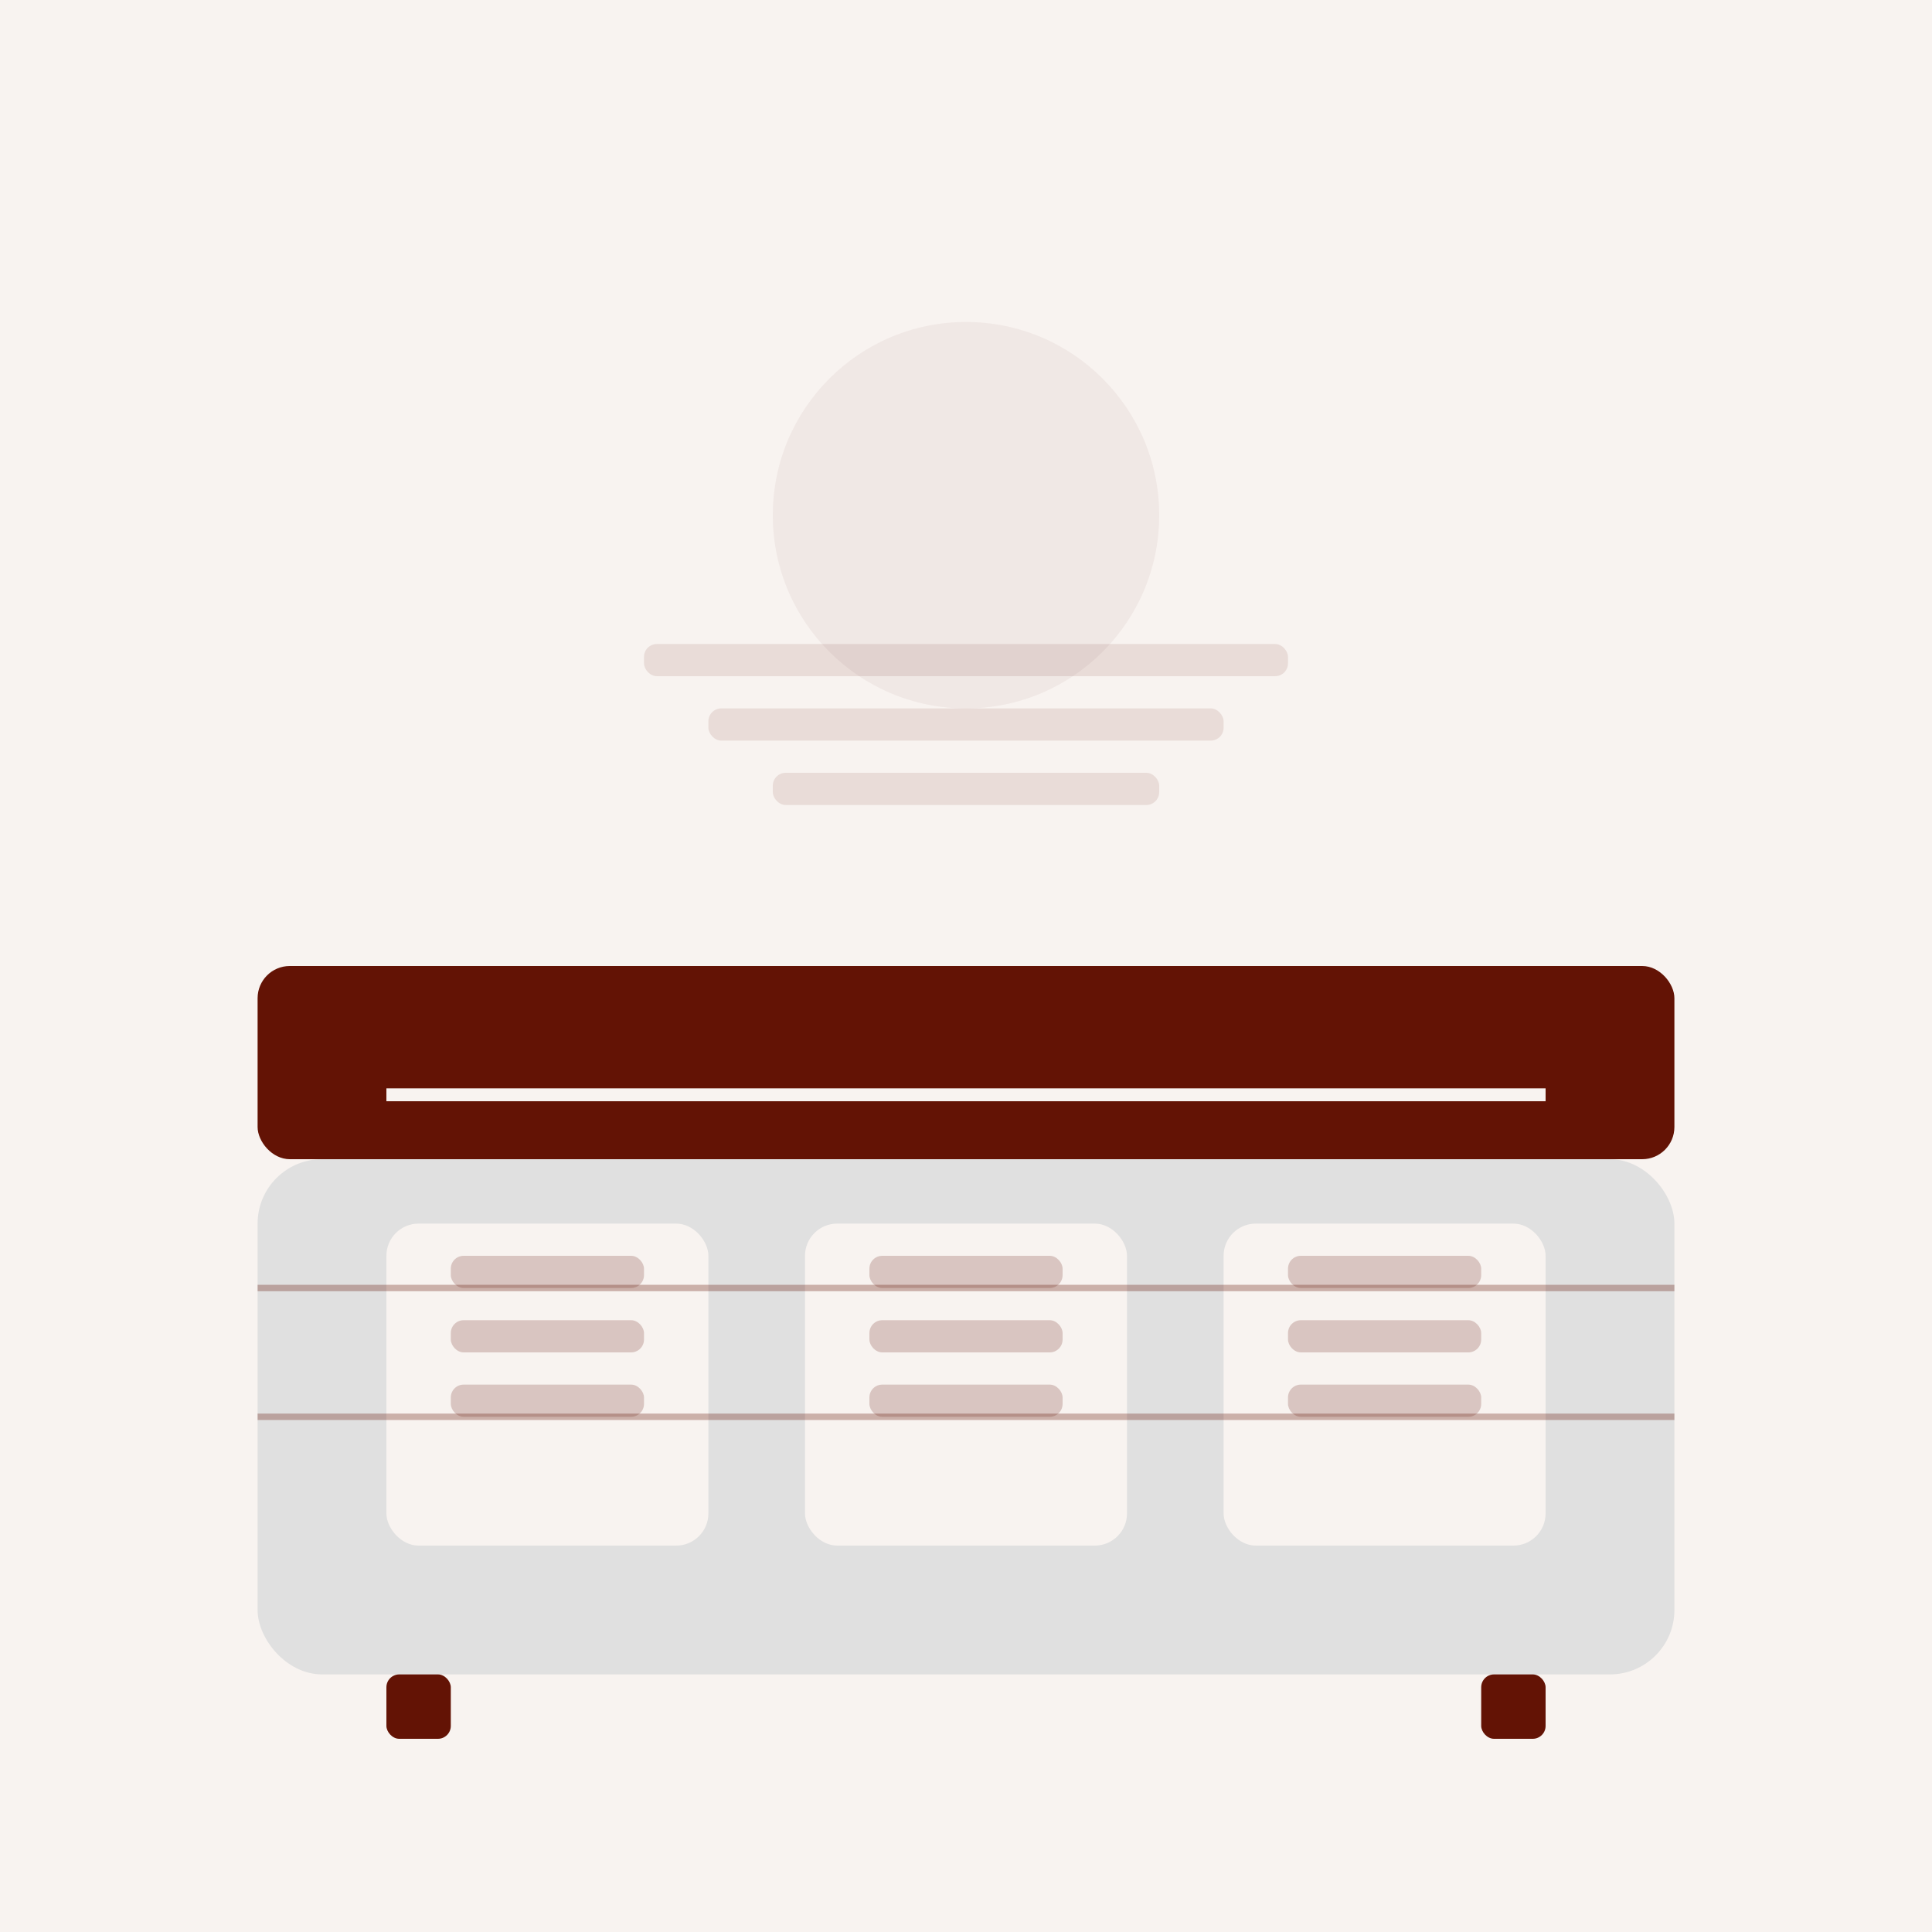 <svg width="300" height="300" viewBox="0 0 300 300" fill="none" xmlns="http://www.w3.org/2000/svg">
  <rect width="300" height="300" fill="#F8F3F0"/>
  
  <!-- Elegant sofa -->
  <rect x="40" y="180" width="220" height="80" rx="10" fill="#E0E0E0"/>
  <rect x="40" y="150" width="220" height="30" rx="5" fill="#631305"/>
  <path d="M60 180C60 165 80 150 150 150C220 150 240 165 240 180" fill="#631305"/>
  
  <!-- Sofa legs -->
  <rect x="60" y="260" width="10" height="10" rx="2" fill="#631305"/>
  <rect x="230" y="260" width="10" height="10" rx="2" fill="#631305"/>
  
  <!-- Sofa cushions -->
  <rect x="60" y="190" width="50" height="50" rx="5" fill="#F8F3F0"/>
  <rect x="125" y="190" width="50" height="50" rx="5" fill="#F8F3F0"/>
  <rect x="190" y="190" width="50" height="50" rx="5" fill="#F8F3F0"/>
  
  <!-- Sofa details -->
  <path d="M60 170H240" stroke="#F8F3F0" stroke-width="2"/>
  <path d="M40 200H260" stroke="#631305" stroke-width="1" stroke-opacity="0.3"/>
  <path d="M40 220H260" stroke="#631305" stroke-width="1" stroke-opacity="0.3"/>
  
  <!-- Decorative elements -->
  <rect x="70" y="195" width="30" height="5" rx="2" fill="#631305" fill-opacity="0.2"/>
  <rect x="70" y="205" width="30" height="5" rx="2" fill="#631305" fill-opacity="0.2"/>
  <rect x="70" y="215" width="30" height="5" rx="2" fill="#631305" fill-opacity="0.2"/>
  
  <rect x="135" y="195" width="30" height="5" rx="2" fill="#631305" fill-opacity="0.2"/>
  <rect x="135" y="205" width="30" height="5" rx="2" fill="#631305" fill-opacity="0.2"/>
  <rect x="135" y="215" width="30" height="5" rx="2" fill="#631305" fill-opacity="0.2"/>
  
  <rect x="200" y="195" width="30" height="5" rx="2" fill="#631305" fill-opacity="0.2"/>
  <rect x="200" y="205" width="30" height="5" rx="2" fill="#631305" fill-opacity="0.2"/>
  <rect x="200" y="215" width="30" height="5" rx="2" fill="#631305" fill-opacity="0.2"/>
  
  <!-- Background elements -->
  <circle cx="150" cy="80" r="30" fill="#631305" fill-opacity="0.05"/>
  <rect x="100" y="100" width="100" height="5" rx="2" fill="#631305" fill-opacity="0.1"/>
  <rect x="110" y="110" width="80" height="5" rx="2" fill="#631305" fill-opacity="0.1"/>
  <rect x="120" y="120" width="60" height="5" rx="2" fill="#631305" fill-opacity="0.1"/>
</svg>